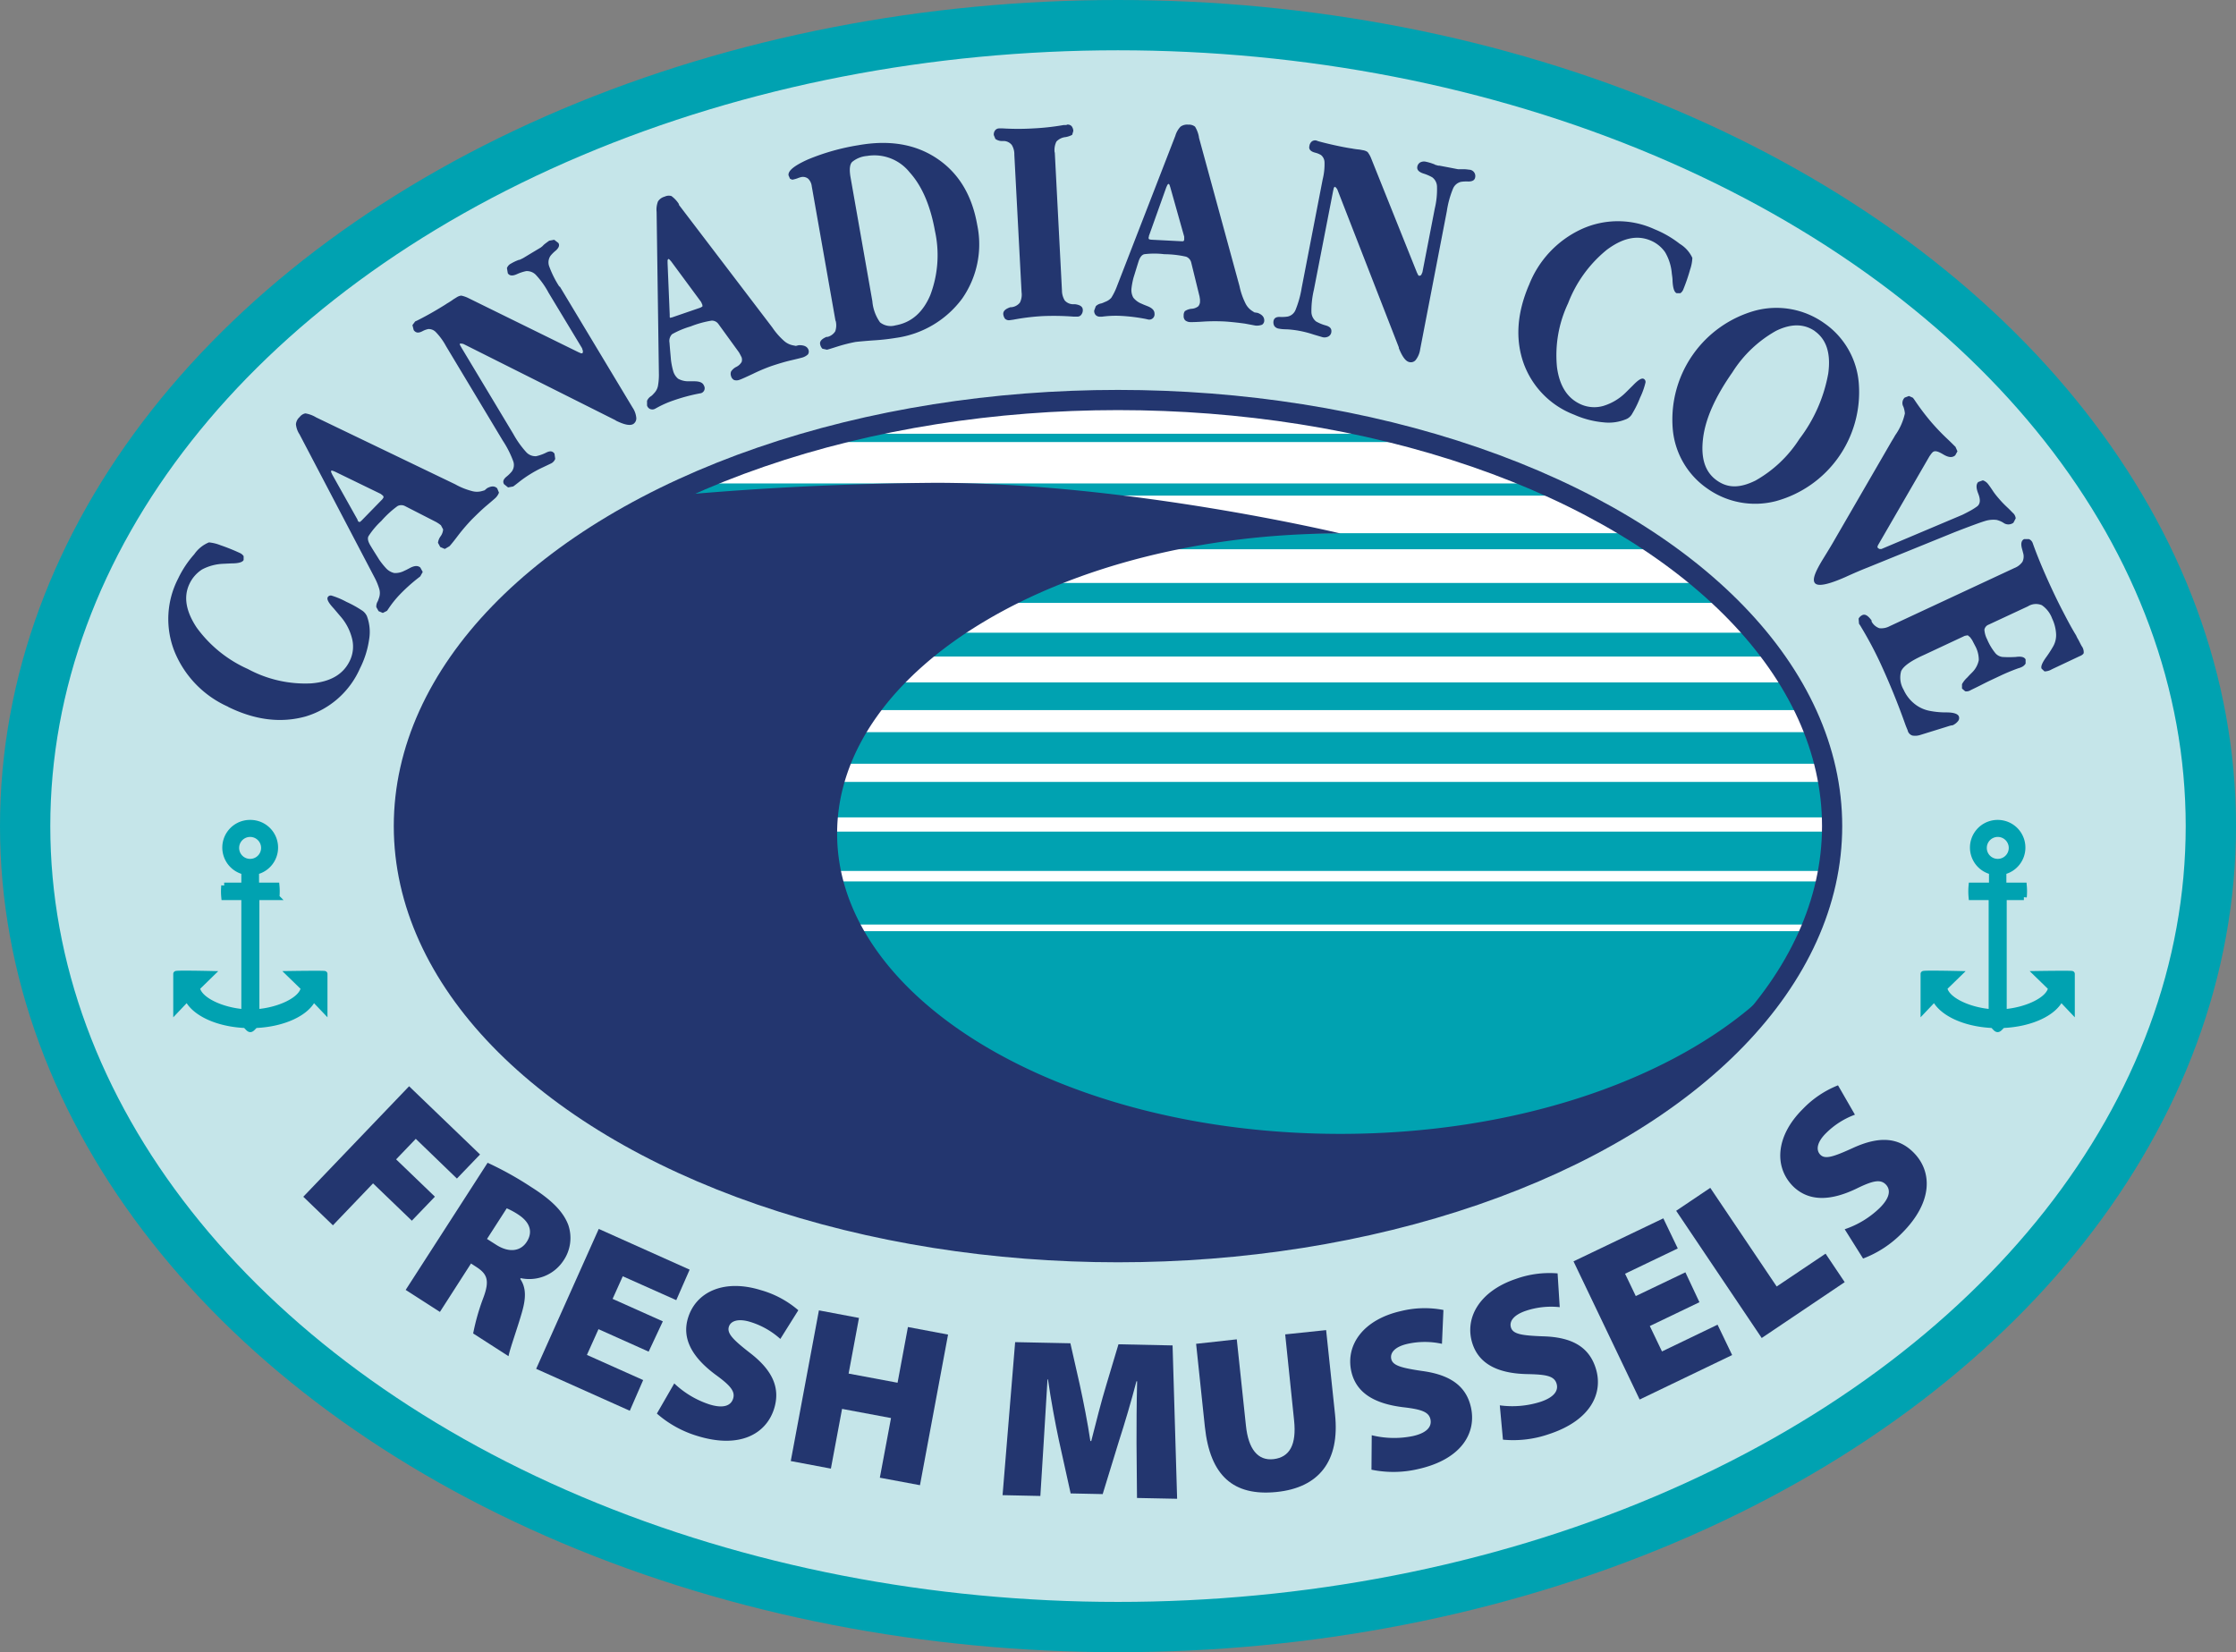<?xml version="1.0" encoding="UTF-8" standalone="no"?>
<svg
   id="Layer_1"
   data-name="Layer 1"
   viewBox="0 0 334.34 247.03"
   version="1.1"
   sodipodi:docname="CanCoveLogo.svg"
   inkscape:version="1.1 (c68e22c387, 2021-05-23)"
   xmlns:inkscape="http://www.inkscape.org/namespaces/inkscape"
   xmlns:sodipodi="http://sodipodi.sourceforge.net/DTD/sodipodi-0.dtd"
   xmlns="http://www.w3.org/2000/svg"
   xmlns:svg="http://www.w3.org/2000/svg">
  <rect x="0" y="0" width="334.34" height="247.03" fill="#808080" stroke="none"/>
  <sodipodi:namedview
     id="namedview1263"
     pagecolor="#ffffff"
     bordercolor="#999999"
     borderopacity="1"
     inkscape:pageshadow="0"
     inkscape:pageopacity="0"
     inkscape:pagecheckerboard="0"
     showgrid="false"
     inkscape:zoom="3.0927418"
     inkscape:cx="167.16559"
     inkscape:cy="123.515"
     inkscape:window-width="1920"
     inkscape:window-height="1137"
     inkscape:window-x="-8"
     inkscape:window-y="-8"
     inkscape:window-maximized="1"
     inkscape:current-layer="layer5" />
  <defs
     id="defs1170">
    <style
       id="style1162">.cls-1,.cls-10,.cls-11,.cls-12,.cls-13,.cls-14,.cls-15,.cls-16,.cls-17,.cls-18,.cls-19,.cls-20,.cls-21,.cls-22,.cls-25,.cls-26,.cls-27,.cls-4,.cls-7,.cls-8,.cls-9{fill:none;}.cls-2{clip-path:url(#clip-path);}.cls-3{fill:#c5e5e9;}.cls-10,.cls-11,.cls-12,.cls-13,.cls-14,.cls-15,.cls-16,.cls-17,.cls-18,.cls-19,.cls-20,.cls-21,.cls-22,.cls-26,.cls-4,.cls-7,.cls-8,.cls-9{stroke:#00a2b1;}.cls-10,.cls-11,.cls-12,.cls-13,.cls-14,.cls-15,.cls-16,.cls-17,.cls-18,.cls-19,.cls-20,.cls-21,.cls-22,.cls-25,.cls-26,.cls-27,.cls-4,.cls-7,.cls-8,.cls-9{stroke-miterlimit:3.86;}.cls-4{stroke-width:7.52px;}.cls-5{fill:#fff;}.cls-6{clip-path:url(#clip-path-2);}.cls-7{stroke-width:1.24px;}.cls-8{stroke-width:1.82px;}.cls-9{stroke-width:2.4px;}.cls-10{stroke-width:2.98px;}.cls-11{stroke-width:3.56px;}.cls-12{stroke-width:4.14px;}.cls-13{stroke-width:4.72px;}.cls-14{stroke-width:5.3px;}.cls-15{stroke-width:5.88px;}.cls-16{stroke-width:6.45px;}.cls-17{stroke-width:7.03px;}.cls-18{stroke-width:7.61px;}.cls-19{stroke-width:8.19px;}.cls-20{stroke-width:8.77px;}.cls-21{stroke-width:9.35px;}.cls-22{stroke-width:9.93px;}.cls-23{fill:#00a2b1;}.cls-24{fill:#23366f;}.cls-25,.cls-27{stroke:#23366f;}.cls-25{stroke-width:1.51px;}.cls-26{stroke-width:0.87px;}.cls-27{stroke-width:3.02px;}</style>
    <clipPath
       id="clip-path"
       transform="translate(-48.83 -20.48)">
      <rect
         class="cls-1"
         x="48.83"
         y="20.48"
         width="334.34"
         height="247.03"
         id="rect1164" />
    </clipPath>
    <clipPath
       id="clip-path-2"
       transform="translate(-48.83 -20.48)">
      <path
         class="cls-1"
         d="M109.22,144c0,35.19,47.8,63.71,106.78,63.71S322.78,179.19,322.78,144,275,80.29,216,80.29,109.22,108.81,109.22,144"
         id="path1167" />
    </clipPath>
  </defs>
  <g
     inkscape:groupmode="layer"
     id="layer5"
     inkscape:label="Layer 4"
     style="display:inline">
    <path
       class="cls-5"
       d="m 60.386,123.515 c 0,-35.19 47.8,-63.71 106.78,-63.71 58.98,0 106.78,28.52 106.78,63.71 0,35.19 -47.78,63.71 -106.78,63.71 -59,0 -106.78,-28.52 -106.78,-63.71"
       id="path1176-2"
       style="fill:#ffffff" />
  </g>
  <g
     inkscape:groupmode="layer"
     id="layer4"
     inkscape:label="Layer 3"
     style="display:inline"
     sodipodi:insensitive="true">
    <line
       class="cls-7"
       x1="39.941"
       y1="65.475"
       x2="294.351"
       y2="65.475"
       id="line1180"
       style="fill:none;stroke:#00a2b1;stroke-width:1.24px;stroke-miterlimit:3.86" />
    <line
       class="cls-8"
       x1="39.941"
       y1="73.195"
       x2="294.351"
       y2="73.195"
       id="line1182"
       style="fill:none;stroke:#00a2b1;stroke-width:1.82px;stroke-miterlimit:3.86" />
    <line
       class="cls-9"
       x1="39.941"
       y1="80.925"
       x2="294.351"
       y2="80.925"
       id="line1184"
       style="fill:none;stroke:#00a2b1;stroke-width:2.4px;stroke-miterlimit:3.86" />
    <line
       class="cls-10"
       x1="39.941"
       y1="88.655"
       x2="294.351"
       y2="88.655"
       id="line1186"
       style="fill:none;stroke:#00a2b1;stroke-width:2.98px;stroke-miterlimit:3.86" />
    <line
       class="cls-11"
       x1="39.941"
       y1="96.385"
       x2="294.351"
       y2="96.385"
       id="line1188"
       style="fill:none;stroke:#00a2b1;stroke-width:3.56px;stroke-miterlimit:3.86" />
    <line
       class="cls-12"
       x1="39.941"
       y1="104.105"
       x2="294.351"
       y2="104.105"
       id="line1190"
       style="fill:none;stroke:#00a2b1;stroke-width:4.14px;stroke-miterlimit:3.86" />
    <line
       class="cls-13"
       x1="39.941"
       y1="111.835"
       x2="294.351"
       y2="111.835"
       id="line1192"
       style="fill:none;stroke:#00a2b1;stroke-width:4.72px;stroke-miterlimit:3.86" />
    <line
       class="cls-14"
       x1="39.941"
       y1="119.565"
       x2="294.351"
       y2="119.565"
       id="line1194"
       style="fill:none;stroke:#00a2b1;stroke-width:5.3px;stroke-miterlimit:3.86" />
    <line
       class="cls-15"
       x1="39.941"
       y1="127.285"
       x2="294.351"
       y2="127.285"
       id="line1196"
       style="fill:none;stroke:#00a2b1;stroke-width:5.88px;stroke-miterlimit:3.86" />
    <line
       class="cls-16"
       x1="39.941"
       y1="135.015"
       x2="294.351"
       y2="135.015"
       id="line1198"
       style="fill:none;stroke:#00a2b1;stroke-width:6.45px;stroke-miterlimit:3.86" />
    <line
       class="cls-17"
       x1="39.941"
       y1="142.745"
       x2="294.351"
       y2="142.745"
       id="line1200"
       style="fill:none;stroke:#00a2b1;stroke-width:7.03px;stroke-miterlimit:3.86" />
    <rect
       class="cls-23"
       x="40.051"
       y="144.625"
       width="254.34"
       height="41.55"
       id="rect1212"
       style="fill:#00a2b1" />
  </g>
  <g
     inkscape:groupmode="layer"
     id="layer3"
     inkscape:label="Layer 2"
     style="display:inline">
    <path
       class="cls-24"
       d="m 262.311,150.17 c -13.58,11.7 -36.24,19.37 -61.9,19.37 -41.55,0 -75.24,-20.1 -75.24,-44.89 0,-24.79 33.69,-44.89 75.24,-44.89 0,0 -31.54,-7.56 -60.55,-7.57 a 473,473 0 0 0 -71.27,5.94 l -16.57,46.41 11,38.83 62.15,20.89 47,10.58 68.35,-16.68 z"
       id="path1214"
       style="fill:#23366f" />
  </g>
  <path
     id="path1172"
     class="cls-3"
     d="M 167.17 3.76 C 76.92 3.76 3.76 57.38 3.76 123.52 C 3.76 189.66 76.92 243.279 167.17 243.279 C 257.42 243.279 330.58 189.66 330.58 123.52 C 330.58 57.38 257.42 3.76 167.17 3.76 z M 167.17 59.811 C 226.15 59.811 273.949 88.33 273.949 123.52 C 273.949 158.71 226.17 187.23 167.17 187.23 C 108.17 187.23 60.391 158.71 60.391 123.52 C 60.391 88.33 108.19 59.811 167.17 59.811 z " />
  <ellipse
     class="cls-4"
     cx="167.17"
     cy="123.52"
     rx="163.41"
     ry="119.76"
     id="ellipse1174" />
  <ellipse
     class="cls-25"
     cx="167.17"
     cy="123.52"
     rx="106.78"
     ry="63.71"
     id="ellipse1218" />
  <path
     class="cls-23"
     d="m 37.39,123.03 a 3.7,3.7 0 0 0 -0.87,7.3 v 2.08 c 0,0 -3,0 -3,0 a 9.16,9.16 0 0 0 0,1.74 h 3 v 17.18 c -3.38,-0.24 -6.83,-1.84 -7.06,-3.63 l 2.13,-2.08 c 0,0 -5.25,-0.12 -5.25,0 v 5.4 L 28,149.27 c 1,2.15 4.38,3.79 8.56,4 0.29,0 0.58,0.62 0.87,0.62 0.29,0 0.59,-0.61 0.88,-0.62 4.18,-0.2 7.59,-1.84 8.55,-4 l 1.67,1.75 v -5.4 c 0,-0.08 -5.26,0 -5.26,0 l 2.14,2.08 c -0.23,1.79 -3.68,3.39 -7.06,3.63 v -17.18 h 3 a 9.14,9.14 0 0 0 0,-1.74 c -0.05,0 -3.05,0 -3.05,0 v -2.08 a 3.7,3.7 0 0 0 -0.87,-7.3 z"
     id="path1220" />
  <path
     class="cls-26"
     d="m 37.39,123.03 a 3.7,3.7 0 0 0 -0.87,7.3 v 2.08 c 0,0 -3,0 -3,0 a 9.16,9.16 0 0 0 0,1.74 h 3 v 17.18 c -3.38,-0.24 -6.83,-1.84 -7.06,-3.63 l 2.13,-2.08 c 0,0 -5.25,-0.12 -5.25,0 v 5.4 L 28,149.27 c 1,2.15 4.38,3.79 8.56,4 0.29,0 0.58,0.62 0.87,0.62 0.29,0 0.59,-0.61 0.88,-0.62 4.18,-0.2 7.59,-1.84 8.55,-4 l 1.67,1.75 v -5.4 c 0,-0.08 -5.26,0 -5.26,0 l 2.14,2.08 c -0.23,1.79 -3.68,3.39 -7.06,3.63 v -17.18 h 3 a 9.14,9.14 0 0 0 0,-1.74 c -0.05,0 -3.05,0 -3.05,0 v -2.08 a 3.7,3.7 0 0 0 -0.87,-7.3 z"
     id="path1222" />
  <path
     class="cls-3"
     d="m 35.76,126.78 a 1.64,1.64 0 1 1 1.63,1.64 1.63,1.63 0 0 1 -1.63,-1.64"
     id="path1224" />
  <path
     class="cls-23"
     d="m 298.71,123.03 a 3.7,3.7 0 0 0 -0.87,7.3 v 2.08 c 0,0 -3,0 -3.05,0 a 9.14,9.14 0 0 0 0,1.74 h 3 v 17.18 c -3.38,-0.24 -6.83,-1.84 -7.06,-3.63 l 2.14,-2.08 c 0,0 -5.26,-0.12 -5.26,0 v 5.4 l 1.66,-1.75 c 1,2.15 4.38,3.79 8.56,4 0.29,0 0.58,0.62 0.87,0.62 0.29,0 0.59,-0.61 0.88,-0.62 4.18,-0.2 7.6,-1.84 8.56,-4 l 1.66,1.75 v -5.4 c 0,-0.08 -5.26,0 -5.26,0 l 2.14,2.08 c -0.23,1.79 -3.68,3.39 -7.06,3.63 v -17.18 h 3 a 9.14,9.14 0 0 0 0,-1.74 c -0.05,0 -3.05,0 -3.05,0 v -2.08 a 3.7,3.7 0 0 0 -0.87,-7.3 z"
     id="path1226" />
  <path
     class="cls-26"
     d="m 298.71,123.03 a 3.7,3.7 0 0 0 -0.87,7.3 v 2.08 c 0,0 -3,0 -3.05,0 a 9.14,9.14 0 0 0 0,1.74 h 3 v 17.18 c -3.38,-0.24 -6.83,-1.84 -7.06,-3.63 l 2.14,-2.08 c 0,0 -5.26,-0.12 -5.26,0 v 5.4 l 1.66,-1.75 c 1,2.15 4.38,3.79 8.56,4 0.29,0 0.58,0.62 0.87,0.62 0.29,0 0.59,-0.61 0.88,-0.62 4.18,-0.2 7.6,-1.84 8.56,-4 l 1.66,1.75 v -5.4 c 0,-0.08 -5.26,0 -5.26,0 l 2.14,2.08 c -0.23,1.79 -3.68,3.39 -7.06,3.63 v -17.18 h 3 a 9.14,9.14 0 0 0 0,-1.74 c -0.05,0 -3.05,0 -3.05,0 v -2.08 a 3.7,3.7 0 0 0 -0.87,-7.3 z"
     id="path1228" />
  <path
     class="cls-3"
     d="m 297.08,126.78 a 1.64,1.64 0 1 1 1.64,1.64 1.63,1.63 0 0 1 -1.64,-1.64"
     id="path1230" />
  <ellipse
     class="cls-27"
     cx="167.17"
     cy="123.52"
     rx="106.78"
     ry="63.71"
     id="ellipse1232" />
  <path
     class="cls-24"
     d="m 311.05,98.07 -4.24,2 a 2.2,2.2 0 0 1 -1.1,0.32 l -0.44,-0.41 c -0.15,-0.32 0.1,-0.93 0.8,-1.87 0.35,-0.5 0.62,-0.92 0.83,-1.29 a 3.42,3.42 0 0 0 0.54,-2 6.1,6.1 0 0 0 -0.59,-2.33 4.16,4.16 0 0 0 -1.54,-2 2.25,2.25 0 0 0 -2.08,0.17 l -5.88,2.74 a 1,1 0 0 0 -0.63,0.75 3.65,3.65 0 0 0 0.41,1.45 8.5,8.5 0 0 0 1.18,2 1.65,1.65 0 0 0 1.1,0.63 16,16 0 0 0 2,0 c 0.81,-0.11 1.28,0 1.47,0.37 v 0.62 a 1.34,1.34 0 0 1 -0.59,0.52 2.73,2.73 0 0 1 -0.5,0.18 c -1,0.36 -1.9,0.74 -2.76,1.15 -0.86,0.41 -1.63,0.75 -2.62,1.26 -0.99,0.51 -1.58,0.77 -1.81,0.9 a 1.16,1.16 0 0 1 -0.76,0.13 l -0.47,-0.41 v -0.65 a 3.81,3.81 0 0 1 0.79,-1 l 0.35,-0.38 0.37,-0.37 a 3.58,3.58 0 0 0 1,-1.84 4.35,4.35 0 0 0 -0.47,-2 l -0.32,-0.61 -0.2,-0.39 -0.3,-0.42 -0.36,-0.3 -0.44,0.08 -6,2.81 -0.44,0.2 c -1.73,0.81 -2.75,1.55 -3.08,2.27 a 3.57,3.57 0 0 0 0.37,2.78 5.69,5.69 0 0 0 1.57,2.06 5.14,5.14 0 0 0 2.24,1.08 12.68,12.68 0 0 0 2.61,0.25 c 1,0 1.63,0.19 1.82,0.55 a 0.71,0.71 0 0 1 -0.08,0.72 2.15,2.15 0 0 1 -0.84,0.66 c -0.27,0 -0.64,0.15 -1.11,0.29 l -3.68,1.14 a 2.46,2.46 0 0 1 -1.22,0.1 1.07,1.07 0 0 1 -0.67,-0.64 c 0,-0.11 -0.17,-0.43 -0.38,-1 -1.1,-3.11 -2.34,-6.15 -3.73,-9.17 a 56.88,56.88 0 0 0 -2.82,-5.31 6.41,6.41 0 0 0 -0.38,-0.6 l -0.06,-0.76 a 1.21,1.21 0 0 1 0.56,-0.53 c 0.41,-0.19 0.84,0.07 1.38,0.8 v 0.08 0.08 a 2.09,2.09 0 0 0 1.16,1 2.65,2.65 0 0 0 1.56,-0.31 l 18.64,-8.69 a 2.63,2.63 0 0 0 1.2,-0.93 1.83,1.83 0 0 0 0.1,-1.32 l -0.13,-0.5 c -0.25,-0.83 -0.17,-1.34 0.27,-1.57 h 0.73 a 1,1 0 0 1 0.55,0.56 l 0.15,0.42 c 0.7,1.92 1.58,4 2.65,6.31 0.55,1.19 1.11,2.34 1.71,3.49 0.6,1.15 1.21,2.34 2,3.63 a 4.71,4.71 0 0 0 0.36,0.69 c 0.26,0.51 0.42,0.85 0.54,1 a 1.56,1.56 0 0 1 0.23,0.89 c 0,0.16 -0.2,0.32 -0.53,0.49 m -22.48,-29.96 -7.75,13.39 -0.09,0.23 0.08,0.2 0.24,0.14 h 0.28 l 12.1,-5.11 c 0.45,-0.22 0.87,-0.44 1.31,-0.68 a 10.5,10.5 0 0 0 0.94,-0.61 c 0.44,-0.38 0.48,-1 0.13,-1.88 -0.35,-0.88 -0.32,-1.42 0,-1.74 l 0.69,-0.25 a 1.64,1.64 0 0 1 0.74,0.51 c 0.08,0.1 0.33,0.42 0.71,1 0.38,0.58 0.75,1 1.08,1.38 0.33,0.38 0.66,0.72 1.13,1.16 0.47,0.44 0.72,0.73 0.86,0.85 a 1.24,1.24 0 0 1 0.39,0.79 l -0.34,0.65 a 1.26,1.26 0 0 1 -1.51,0 3.51,3.51 0 0 0 -1,-0.42 4.19,4.19 0 0 0 -1.76,0.17 c -0.7,0.21 -2.19,0.76 -4.49,1.65 l -13.07,5.31 c -0.87,0.34 -2,0.82 -3.31,1.42 -2.55,1.12 -4.05,1.43 -4.52,0.92 -0.47,-0.51 0,-1.7 1.24,-3.71 0.71,-1.15 1.29,-2.1 1.74,-2.9 l 8.49,-14.66 c 0.12,-0.19 0.29,-0.46 0.51,-0.86 a 8.94,8.94 0 0 0 1.45,-3.26 3.89,3.89 0 0 0 -0.22,-1 1.13,1.13 0 0 1 0.19,-1.37 l 0.64,-0.24 0.58,0.26 a 4.65,4.65 0 0 1 0.33,0.45 35.94,35.94 0 0 0 2.53,3.32 c 0.7,0.8 1.45,1.59 2.26,2.35 0.81,0.76 1.2,1.19 1.25,1.21 l 0.3,0.68 -0.33,0.6 c -0.43,0.38 -1,0.34 -1.8,-0.14 -0.8,-0.48 -1.24,-0.59 -1.56,-0.34 a 2.64,2.64 0 0 0 -0.43,0.55 z M 272.8,48.34 a 12.06,12.06 0 0 1 5.14,9 16.9,16.9 0 0 1 -12.36,17.58 12.36,12.36 0 0 1 -10.33,-1.9 12.06,12.06 0 0 1 -5.14,-9 16.91,16.91 0 0 1 12.36,-17.58 12.35,12.35 0 0 1 10.33,1.9 m -1.41,1.18 c -1.63,-1.13 -3.55,-1.16 -5.81,-0.06 a 18.27,18.27 0 0 0 -6.54,6.21 c -2.49,3.56 -4,6.81 -4.38,9.81 -0.38,3 0.27,5.06 2,6.32 1.73,1.26 3.56,1.17 5.82,0.06 a 18.65,18.65 0 0 0 6.58,-6.23 22.8,22.8 0 0 0 4.31,-9.78 c 0.41,-3 -0.26,-5.08 -2,-6.33 M 228.6,42.68 a 15.32,15.32 0 0 1 7.86,-8.41 13.09,13.09 0 0 1 10.92,0 15.63,15.63 0 0 1 3.79,2.19 4.8,4.8 0 0 1 1.88,2.1 6.07,6.07 0 0 1 -0.33,1.73 27.42,27.42 0 0 1 -1,2.93 1.25,1.25 0 0 1 -0.46,0.62 h -0.56 c -0.35,-0.15 -0.55,-0.74 -0.61,-1.81 0,-0.49 -0.09,-0.9 -0.12,-1.23 a 7.44,7.44 0 0 0 -1,-3.1 5,5 0 0 0 -2.19,-1.75 c -2,-0.83 -4.13,-0.38 -6.52,1.4 a 19.06,19.06 0 0 0 -5.79,8 18.12,18.12 0 0 0 -1.66,9.55 c 0.38,2.86 1.6,4.72 3.66,5.6 a 4.94,4.94 0 0 0 3.28,0.19 8.1,8.1 0 0 0 3.34,-2 l 1.08,-1.07 c 0.74,-0.77 1.23,-1.09 1.55,-1 a 0.51,0.51 0 0 1 0.32,0.59 11.19,11.19 0 0 1 -0.81,2.26 15.18,15.18 0 0 1 -1.14,2.33 1.89,1.89 0 0 1 -0.83,0.83 6.77,6.77 0 0 1 -3.49,0.52 13.74,13.74 0 0 1 -4.38,-1.14 12.93,12.93 0 0 1 -7.59,-7.75 q -1.86,-5.34 0.8,-11.6 m -12.25,-11.14 -4,20.72 a 3.32,3.32 0 0 1 -0.61,1.51 0.93,0.93 0 0 1 -1,0.39 c -0.54,-0.1 -1.06,-0.79 -1.58,-2.09 v -0.11 l -9.21,-23.65 -0.18,-0.24 -0.18,-0.13 -0.14,0.14 -0.11,0.47 -2.88,14.8 a 13.83,13.83 0 0 0 -0.37,3.29 1.87,1.87 0 0 0 0.69,1.44 6.08,6.08 0 0 0 1.42,0.59 c 0.66,0.18 0.94,0.48 0.87,1 a 0.86,0.86 0 0 1 -0.44,0.66 1.25,1.25 0 0 1 -0.9,0.1 l -1.32,-0.39 a 16,16 0 0 0 -2,-0.53 14.86,14.86 0 0 0 -2,-0.25 c -0.7,0 -1.07,-0.08 -1.18,-0.1 a 1,1 0 0 1 -0.68,-0.39 1.12,1.12 0 0 1 -0.12,-0.78 c 0.09,-0.43 0.42,-0.61 1,-0.58 a 5.34,5.34 0 0 0 1.12,-0.06 1.64,1.64 0 0 0 1.17,-1 15.23,15.23 0 0 0 0.92,-3.32 l 3.13,-16.17 a 9.46,9.46 0 0 0 0.28,-2.58 1.43,1.43 0 0 0 -0.53,-1.08 3.13,3.13 0 0 0 -0.86,-0.35 c -0.67,-0.17 -1,-0.5 -0.87,-1 a 1.07,1.07 0 0 1 0.36,-0.68 0.82,0.82 0 0 1 0.68,-0.14 l 0.3,0.11 c 1.18,0.32 2.43,0.61 3.76,0.87 0.43,0.08 0.84,0.16 1.24,0.21 a 9.46,9.46 0 0 0 1.14,0.16 l 0.53,0.1 a 1.62,1.62 0 0 1 0.69,0.27 3.85,3.85 0 0 1 0.49,0.84 l 6.89,17.19 0.18,0.37 0.17,0.13 0.28,-0.13 0.19,-0.43 1.84,-9.49 a 12.22,12.22 0 0 0 0.34,-3.23 1.8,1.8 0 0 0 -0.7,-1.46 6.6,6.6 0 0 0 -1.32,-0.57 c -0.7,-0.23 -1,-0.56 -0.93,-1 a 0.92,0.92 0 0 1 0.43,-0.66 1.22,1.22 0 0 1 0.89,-0.1 7,7 0 0 1 1,0.29 l 0.25,0.09 0.08,0.06 0.49,0.14 h 0.17 l 1.38,0.26 1.39,0.27 h 0.18 0.69 c 0.36,0 0.64,0.06 0.91,0.08 a 0.95,0.95 0 0 1 0.79,1.17 c -0.08,0.4 -0.41,0.58 -1,0.59 a 5.47,5.47 0 0 0 -1.12,0.05 1.72,1.72 0 0 0 -1.18,1 14.38,14.38 0 0 0 -0.92,3.31 m -37.09,-10.98 6.08,22.27 a 10.46,10.46 0 0 0 0.86,2.51 2.87,2.87 0 0 0 1.07,1.22 l 0.3,0.19 0.47,0.07 v 0 c 0.7,0.26 1,0.64 1,1.15 a 0.76,0.76 0 0 1 -0.32,0.62 2.27,2.27 0 0 1 -1,0.13 l -1.55,-0.29 c -1,-0.14 -2,-0.25 -3,-0.32 a 29.06,29.06 0 0 0 -3,0 c -1.16,0.08 -1.87,0.1 -2.18,0.09 a 1.24,1.24 0 0 1 -0.77,-0.26 0.89,0.89 0 0 1 -0.23,-0.71 1,1 0 0 1 0.18,-0.67 2.16,2.16 0 0 1 1,-0.35 1.79,1.79 0 0 0 1,-0.37 1.12,1.12 0 0 0 0.26,-0.65 v -0.38 l -0.07,-0.45 -1.25,-5.1 a 1.25,1.25 0 0 0 -0.76,-0.84 15.14,15.14 0 0 0 -3.25,-0.37 12.14,12.14 0 0 0 -3,0 c -0.36,0.09 -0.63,0.43 -0.83,1 -0.32,1 -0.56,1.81 -0.78,2.51 a 11.59,11.59 0 0 0 -0.3,1.56 2.37,2.37 0 0 0 0.26,1.41 2.94,2.94 0 0 0 1.22,0.91 l 0.34,0.15 0.5,0.2 c 0.77,0.29 1.12,0.66 1.12,1.15 a 0.79,0.79 0 0 1 -1,0.86 l -0.31,-0.07 a 26.89,26.89 0 0 0 -3.75,-0.46 15.27,15.27 0 0 0 -2.78,0.12 h -0.31 a 0.86,0.86 0 0 1 -0.65,-0.25 0.9,0.9 0 0 1 -0.22,-0.66 l 0.24,-0.65 a 1.47,1.47 0 0 1 0.82,-0.42 l 0.23,-0.08 0.36,-0.16 a 2.18,2.18 0 0 0 0.91,-0.61 9.35,9.35 0 0 0 0.84,-1.71 l 8.73,-22.5 a 3.31,3.31 0 0 1 0.78,-1.37 1.68,1.68 0 0 1 1.17,-0.3 1.45,1.45 0 0 1 1,0.3 4.44,4.44 0 0 1 0.59,1.6 m -4.29,7.46 -0.13,-0.39 -0.13,-0.13 -0.16,0.14 -0.18,0.39 -2.6,7.28 v 0.08 l -0.06,0.22 0.09,0.19 0.3,0.06 4.49,0.23 h 0.34 l 0.12,-0.19 v -0.49 z m -17.27,-5.19 1.07,20.63 a 2.87,2.87 0 0 0 0.42,1.49 1.71,1.71 0 0 0 1.18,0.56 h 0.38 c 0.72,0.1 1.08,0.35 1.13,0.76 a 1.09,1.09 0 0 1 -0.21,0.79 0.69,0.69 0 0 1 -0.6,0.3 c -0.07,0 -0.27,0 -0.6,0 a 39.93,39.93 0 0 0 -4.51,-0.08 33.46,33.46 0 0 0 -4.46,0.54 l -0.59,0.08 a 0.83,0.83 0 0 1 -0.66,-0.23 1.39,1.39 0 0 1 -0.26,-0.72 c 0,-0.44 0.34,-0.75 1.08,-1 h 0.18 a 1.85,1.85 0 0 0 1.23,-0.68 2.67,2.67 0 0 0 0.25,-1.57 l -1.08,-20.53 a 2.65,2.65 0 0 0 -0.38,-1.47 1.6,1.6 0 0 0 -1.07,-0.59 h -0.38 a 1.8,1.8 0 0 1 -1,-0.31 L 148.6,20.2 a 1,1 0 0 1 0.19,-0.7 0.75,0.75 0 0 1 0.62,-0.3 c 0.05,0 0.23,0 0.56,0 a 38,38 0 0 0 4.53,0 36.54,36.54 0 0 0 4.52,-0.5 c 0.31,0 0.49,0 0.55,-0.07 a 0.82,0.82 0 0 1 0.66,0.23 1.27,1.27 0 0 1 0.26,0.72 l -0.17,0.58 a 3.24,3.24 0 0 1 -1,0.34 2.15,2.15 0 0 0 -1.36,0.67 2.87,2.87 0 0 0 -0.27,1.59 m -27.25,22.27 a 6.35,6.35 0 0 0 1.15,3.17 2.56,2.56 0 0 0 2.3,0.45 c 2.36,-0.41 4.1,-1.91 5.21,-4.52 a 16.83,16.83 0 0 0 0.71,-9.55 c -0.69,-3.84 -1.94,-6.77 -3.81,-8.83 a 6.74,6.74 0 0 0 -6.37,-2.43 4,4 0 0 0 -2.21,0.89 c -0.36,0.37 -0.43,1.08 -0.27,2.14 z m -5.51,2.95 -3.55,-20.12 a 1.88,1.88 0 0 0 -0.54,-1.14 1.24,1.24 0 0 0 -1,-0.25 3.41,3.41 0 0 0 -0.62,0.2 5.34,5.34 0 0 1 -0.75,0.2 l -0.34,-0.14 -0.22,-0.5 c -0.12,-0.68 0.84,-1.46 2.88,-2.38 a 33.33,33.33 0 0 1 7.57,-2.14 c 4.63,-0.82 8.55,-0.16 11.76,2 3.21,2.16 5.22,5.45 6,9.92 a 14.17,14.17 0 0 1 -2.24,11 14.85,14.85 0 0 1 -9.9,5.89 32.8,32.8 0 0 1 -3.47,0.38 c -1.33,0.1 -2.19,0.18 -2.59,0.23 a 24.12,24.12 0 0 0 -2.69,0.68 c -0.94,0.3 -1.45,0.46 -1.58,0.48 l -0.68,-0.15 a 1.32,1.32 0 0 1 -0.34,-0.68 c -0.08,-0.44 0.24,-0.78 0.95,-1.09 h 0.09 0.08 a 1.92,1.92 0 0 0 1.14,-0.83 2.76,2.76 0 0 0 0.06,-1.59 m -23.48,-17.38 14,18.38 a 10.63,10.63 0 0 0 1.74,2 2.83,2.83 0 0 0 1.44,0.7 l 0.35,0.07 0.45,-0.11 h 0.05 c 0.74,0 1.19,0.2 1.38,0.67 a 0.77,0.77 0 0 1 -0.07,0.71 2.09,2.09 0 0 1 -0.84,0.47 c 0,0 -0.58,0.16 -1.62,0.4 -1.04,0.24 -2,0.54 -2.94,0.85 a 26,26 0 0 0 -2.81,1.18 c -1.05,0.49 -1.7,0.79 -2,0.89 a 1.28,1.28 0 0 1 -0.81,0.05 0.89,0.89 0 0 1 -0.47,-0.57 1,1 0 0 1 0,-0.72 2,2 0 0 1 0.81,-0.7 1.87,1.87 0 0 0 0.76,-0.71 1.11,1.11 0 0 0 0,-0.7 l -0.17,-0.34 -0.22,-0.4 -3.09,-4.26 a 1.2,1.2 0 0 0 -1,-0.49 15,15 0 0 0 -3.15,0.87 13.17,13.17 0 0 0 -2.77,1.16 1.43,1.43 0 0 0 -0.38,1.27 c 0.07,1 0.16,1.89 0.22,2.61 a 10.83,10.83 0 0 0 0.31,1.56 2.33,2.33 0 0 0 0.76,1.22 3.11,3.11 0 0 0 1.47,0.38 h 0.92 c 0.82,0 1.29,0.19 1.47,0.65 a 0.77,0.77 0 0 1 -0.61,1.16 l -0.31,0.06 a 27.22,27.22 0 0 0 -3.65,1 15.13,15.13 0 0 0 -2.52,1.12 l -0.28,0.15 a 0.89,0.89 0 0 1 -0.7,0 0.84,0.84 0 0 1 -0.44,-0.52 v -0.7 a 1.5,1.5 0 0 1 0.61,-0.7 l 0.18,-0.15 0.27,-0.29 a 2.18,2.18 0 0 0 0.57,-1.08 9.49,9.49 0 0 0 0.14,-1.9 L 98.18,31.69 a 3.38,3.38 0 0 1 0.21,-1.58 1.71,1.71 0 0 1 1,-0.71 1.41,1.41 0 0 1 1,-0.09 4.37,4.37 0 0 1 1.16,1.26 m -1.19,8.52 -0.27,-0.3 -0.17,-0.08 -0.1,0.19 v 0.43 l 0.32,7.72 v 0.1 0.22 l 0.03,0.15 0.31,-0.06 4.25,-1.46 0.3,-0.17 V 45.6 l -0.11,-0.26 -0.08,-0.18 z m -16.65,3.76 10.87,18.08 a 3.31,3.31 0 0 1 0.56,1.53 1,1 0 0 1 -0.45,0.94 c -0.48,0.28 -1.32,0.12 -2.58,-0.5 L 92.02,62.83 69.27,51.42 68.98,51.37 h -0.22 v 0.18 L 69,51.98 76.76,64.9 a 14.23,14.23 0 0 0 1.92,2.7 1.86,1.86 0 0 0 1.49,0.61 6.51,6.51 0 0 0 1.45,-0.51 c 0.61,-0.32 1,-0.28 1.29,0.13 l 0.11,0.78 a 1.26,1.26 0 0 1 -0.61,0.68 l -1.24,0.59 a 16.85,16.85 0 0 0 -1.86,1 17.55,17.55 0 0 0 -1.64,1.14 c -0.54,0.43 -0.84,0.66 -0.94,0.72 l -0.76,0.14 -0.6,-0.48 c -0.23,-0.38 -0.11,-0.74 0.38,-1.14 a 5.31,5.31 0 0 0 0.79,-0.78 1.66,1.66 0 0 0 0.2,-1.52 15,15 0 0 0 -1.57,-3.09 L 66.69,51.75 a 9.44,9.44 0 0 0 -1.53,-2.1 1.47,1.47 0 0 0 -1.11,-0.45 3.09,3.09 0 0 0 -0.88,0.32 c -0.61,0.32 -1,0.26 -1.31,-0.16 l -0.19,-0.75 0.41,-0.55 0.29,-0.13 c 1.1,-0.55 2.22,-1.17 3.38,-1.87 0.37,-0.23 0.74,-0.44 1.07,-0.67 a 10.76,10.76 0 0 0 1,-0.65 l 0.44,-0.27 a 1.59,1.59 0 0 1 0.71,-0.27 4.63,4.63 0 0 1 0.92,0.3 l 16.62,8.17 0.38,0.16 h 0.21 l 0.07,-0.31 -0.14,-0.46 -5,-8.28 a 12.59,12.59 0 0 0 -1.86,-2.63 1.84,1.84 0 0 0 -1.51,-0.61 6.42,6.42 0 0 0 -1.36,0.45 c -0.67,0.3 -1.11,0.26 -1.37,-0.13 L 75.8,40.08 a 1.25,1.25 0 0 1 0.61,-0.67 6.68,6.68 0 0 1 0.93,-0.46 l 0.25,-0.1 h 0.1 l 0.46,-0.22 0.16,-0.09 1.19,-0.72 1.22,-0.73 0.15,-0.09 0.25,-0.2 0.12,-0.13 0.15,-0.14 c 0.28,-0.22 0.52,-0.39 0.73,-0.54 l 0.75,-0.14 0.62,0.48 c 0.21,0.34 0.09,0.7 -0.38,1.13 a 5.31,5.31 0 0 0 -0.79,0.78 1.74,1.74 0 0 0 -0.22,1.53 15,15 0 0 0 1.54,3.09 m -36.37,19.55 20.79,10 a 10.36,10.36 0 0 0 2.46,1 2.76,2.76 0 0 0 1.6,0 l 0.34,-0.1 0.35,-0.3 v 0 c 0.65,-0.36 1.15,-0.37 1.53,0 l 0.27,0.65 a 2.21,2.21 0 0 1 -0.54,0.81 c 0,0 -0.45,0.4 -1.27,1.09 -0.82,0.69 -1.52,1.39 -2.23,2.09 a 29,29 0 0 0 -2,2.32 c -0.7,0.93 -1.15,1.48 -1.36,1.7 l -0.7,0.41 -0.68,-0.29 -0.34,-0.63 a 2.08,2.08 0 0 1 0.41,-1 2,2 0 0 0 0.36,-1 l -0.33,-0.62 -0.3,-0.23 -0.38,-0.24 -4.69,-2.4 a 1.2,1.2 0 0 0 -1.12,0 14.79,14.79 0 0 0 -2.41,2.21 12.14,12.14 0 0 0 -1.93,2.29 c -0.17,0.33 -0.08,0.75 0.23,1.3 0.52,0.88 1,1.61 1.38,2.23 a 12,12 0 0 0 1,1.25 2.41,2.41 0 0 0 1.24,0.73 2.92,2.92 0 0 0 1.48,-0.32 l 0.34,-0.16 0.48,-0.25 c 0.72,-0.39 1.23,-0.41 1.6,-0.09 l 0.36,0.66 -0.37,0.66 -0.24,0.19 a 26.05,26.05 0 0 0 -2.82,2.53 15.25,15.25 0 0 0 -1.73,2.17 l -0.18,0.26 -0.63,0.32 -0.63,-0.27 -0.34,-0.6 a 1.44,1.44 0 0 1 0.23,-0.9 l 0.08,-0.22 0.13,-0.38 a 2.19,2.19 0 0 0 0,-1.22 9.34,9.34 0 0 0 -0.73,-1.76 L 44.78,64.93 a 3.28,3.28 0 0 1 -0.53,-1.5 1.62,1.62 0 0 1 0.55,-1.07 1.43,1.43 0 0 1 0.86,-0.55 4.49,4.49 0 0 1 1.61,0.6 m 2.81,8.11 -0.38,-0.15 h -0.19 v 0.22 l 0.18,0.39 3.78,6.74 v 0.09 l 0.13,0.19 0.19,0.06 0.25,-0.2 3.13,-3.21 0.19,-0.29 -0.07,-0.22 -0.22,-0.18 -0.16,-0.12 z m -16,35.14 a 15.4,15.4 0 0 1 -8,-8.28 13.16,13.16 0 0 1 0.55,-10.86 15.35,15.35 0 0 1 2.42,-3.65 4.94,4.94 0 0 1 2.19,-1.77 6.14,6.14 0 0 1 1.72,0.42 29.61,29.61 0 0 1 2.87,1.15 1.31,1.31 0 0 1 0.6,0.49 v 0.57 c -0.16,0.33 -0.76,0.51 -1.82,0.51 l -1.24,0.06 a 7.36,7.36 0 0 0 -3.16,0.85 5.16,5.16 0 0 0 -1.86,2.11 c -0.93,1.91 -0.59,4.09 1.06,6.58 a 19,19 0 0 0 7.65,6.19 18.06,18.06 0 0 0 9.46,2.15 q 4.3,-0.33 5.77,-3.35 a 4.89,4.89 0 0 0 0.37,-3.27 7.93,7.93 0 0 0 -1.78,-3.43 l -1,-1.18 c -0.73,-0.78 -1,-1.29 -0.9,-1.6 a 0.51,0.51 0 0 1 0.61,-0.29 11.85,11.85 0 0 1 2.21,0.93 16.65,16.65 0 0 1 2.27,1.25 2,2 0 0 1 0.79,0.88 6.72,6.72 0 0 1 0.33,3.51 14,14 0 0 1 -1.37,4.32 12.94,12.94 0 0 1 -8.13,7.18 c -3.62,1 -7.46,0.58 -11.55,-1.42"
     id="path1234" />
  <path
     class="cls-24"
     d="M110,182.9l10.61,10.2-3.46,3.6L111,190.76l-2.94,3.07,5.8,5.58L110.41,203l-5.8-5.58-6,6.27-4.43-4.27Z"
     transform="translate(-48.83 -20.48)"
     id="path1238" />
  <path
     class="cls-24"
     d="M121.74,194.34a49.77,49.77,0,0,1,6.49,3.61c3,1.89,4.81,3.65,5.57,5.68a6,6,0,0,1-.79,5.44,6.1,6.1,0,0,1-6.32,2.52l-.07.12c.94,1.37.83,3,.25,5-.67,2.36-1.84,5.57-2,6.55l-5.29-3.4a32.62,32.62,0,0,1,1.51-5.3c1-2.65.57-3.59-1-4.62l-.83-.54-4.65,7.24-5.12-3.29Zm-.09,11.39,1.35.86c1.94,1.25,3.68,1,4.6-.44s.51-2.86-1.18-4a10.93,10.93,0,0,0-1.82-1Z"
     transform="translate(-48.83 -20.48)"
     id="path1240" />
  <path
     class="cls-24"
     d="M145.82,222.58l-7.5-3.36-1.73,3.85,8.41,3.76L143,231.42l-14-6.27,9.36-20.92,13.59,6.09-2,4.56-8-3.57-1.52,3.38,7.51,3.36Z"
     transform="translate(-48.83 -20.48)"
     id="path1242" />
  <path
     class="cls-24"
     d="M149.65,227.33a13.91,13.91,0,0,0,5.26,3.14c2,.62,3.19.25,3.54-.86s-.45-2-2.65-3.6c-3.3-2.46-5.1-5.26-4.08-8.51,1.2-3.86,5.38-5.83,10.9-4.11a14.74,14.74,0,0,1,5.58,3l-2.69,4.29a11.93,11.93,0,0,0-4.45-2.53c-1.78-.56-3-.21-3.26.76s.68,1.92,3.12,3.82c3.48,2.66,4.61,5.32,3.66,8.38-1.18,3.76-5.13,6.05-11.53,4.06a16.26,16.26,0,0,1-6-3.33Z"
     transform="translate(-48.83 -20.48)"
     id="path1244" />
  <path
     class="cls-24"
     d="M177.27,217.54l-1.55,8.32,7.32,1.37,1.55-8.33,6,1.13-4.2,22.52-6-1.12,1.67-8.92-7.32-1.37-1.67,8.93-6-1.13,4.21-22.53Z"
     transform="translate(-48.83 -20.48)"
     id="path1246" />
  <path
     class="cls-24"
     d="M218.77,236.26c0-2.62,0-5.68.09-9.25h-.1c-.78,3-1.8,6.43-2.61,8.92l-2.44,7.95-4.79-.1-1.77-8c-.53-2.49-1.17-5.91-1.62-9.05h-.07c-.2,3.23-.41,6.63-.56,9.24l-.51,8.19-5.65-.12,1.88-22.88,8.26.17,1.4,6.18c.56,2.57,1.17,5.64,1.59,8.44H212c.7-2.77,1.52-6,2.25-8.39l1.82-6.08,8.09.17.68,22.93-6-.12Z"
     transform="translate(-48.83 -20.48)"
     id="path1248" />
  <path
     class="cls-24"
     d="M233.76,220.74l1.37,12.91c.36,3.45,1.75,5.29,4.15,5s3.43-2.17,3.05-5.79L241,220l6.12-.64,1.33,12.58c.75,7-2.4,11-8.79,11.63s-9.89-2.41-10.67-9.75l-1.31-12.41Z"
     transform="translate(-48.83 -20.48)"
     id="path1250" />
  <path
     class="cls-24"
     d="M253.94,235.08a14,14,0,0,0,6.12.13c2.06-.45,2.9-1.37,2.66-2.5s-1.38-1.51-4.09-1.82c-4.07-.5-7-2-7.75-5.38-.86-3.95,1.8-7.73,7.45-9a14.73,14.73,0,0,1,6.33-.16l-.22,5.06a11.9,11.9,0,0,0-5.12,0c-1.82.4-2.68,1.28-2.46,2.27s1.55,1.34,4.6,1.79c4.34.58,6.63,2.34,7.32,5.46.84,3.86-1.47,7.8-8,9.23a16.19,16.19,0,0,1-6.88.07Z"
     transform="translate(-48.83 -20.48)"
     id="path1252" />
  <path
     class="cls-24"
     d="M273.09,230.61a13.9,13.9,0,0,0,6.1-.53c2-.67,2.74-1.67,2.37-2.77S280,226,277.3,225.94c-4.1-.06-7.2-1.28-8.28-4.5-1.28-3.84,1-7.88,6.43-9.72a14.86,14.86,0,0,1,6.28-.84l.32,5.05a11.94,11.94,0,0,0-5.08.55c-1.77.6-2.53,1.56-2.2,2.53s1.68,1.16,4.76,1.28c4.38.11,6.85,1.61,7.86,4.64,1.26,3.74-.61,7.92-7,10a16.21,16.21,0,0,1-6.83.81Z"
     transform="translate(-48.83 -20.48)"
     id="path1254" />
  <path
     class="cls-24"
     d="M302.94,215.19l-7.42,3.56,1.82,3.8,8.31-4,2.18,4.54L294,229.74l-9.89-20.66,13.43-6.43,2.16,4.5-7.88,3.78,1.6,3.34,7.42-3.55Z"
     transform="translate(-48.83 -20.48)"
     id="path1256" />
  <path
     class="cls-24"
     d="M299.46,201.52l5.1-3.43,9.93,14.75,7.31-4.91,2.86,4.26-12.41,8.35Z"
     transform="translate(-48.83 -20.48)"
     id="path1258" />
  <path
     class="cls-24"
     d="M324.66,204.28a13.85,13.85,0,0,0,5.23-3.18c1.5-1.48,1.72-2.71.9-3.53s-2-.53-4.42.66c-3.71,1.77-7,2-9.43-.37-2.85-2.87-2.64-7.49,1.46-11.56a14.92,14.92,0,0,1,5.26-3.54l2.53,4.39a12,12,0,0,0-4.31,2.75c-1.33,1.31-1.58,2.51-.86,3.24s2,.29,4.84-1c4-1.84,6.86-1.59,9.11.68,2.78,2.8,2.95,7.37-1.8,12.09a16.18,16.18,0,0,1-5.76,3.75Z"
     transform="translate(-48.83 -20.48)"
     id="path1260" />
  <g
     inkscape:groupmode="layer"
     id="layer1"
     inkscape:label="Layer 1"
     style="display:inline"
     sodipodi:insensitive="true" />
</svg>
